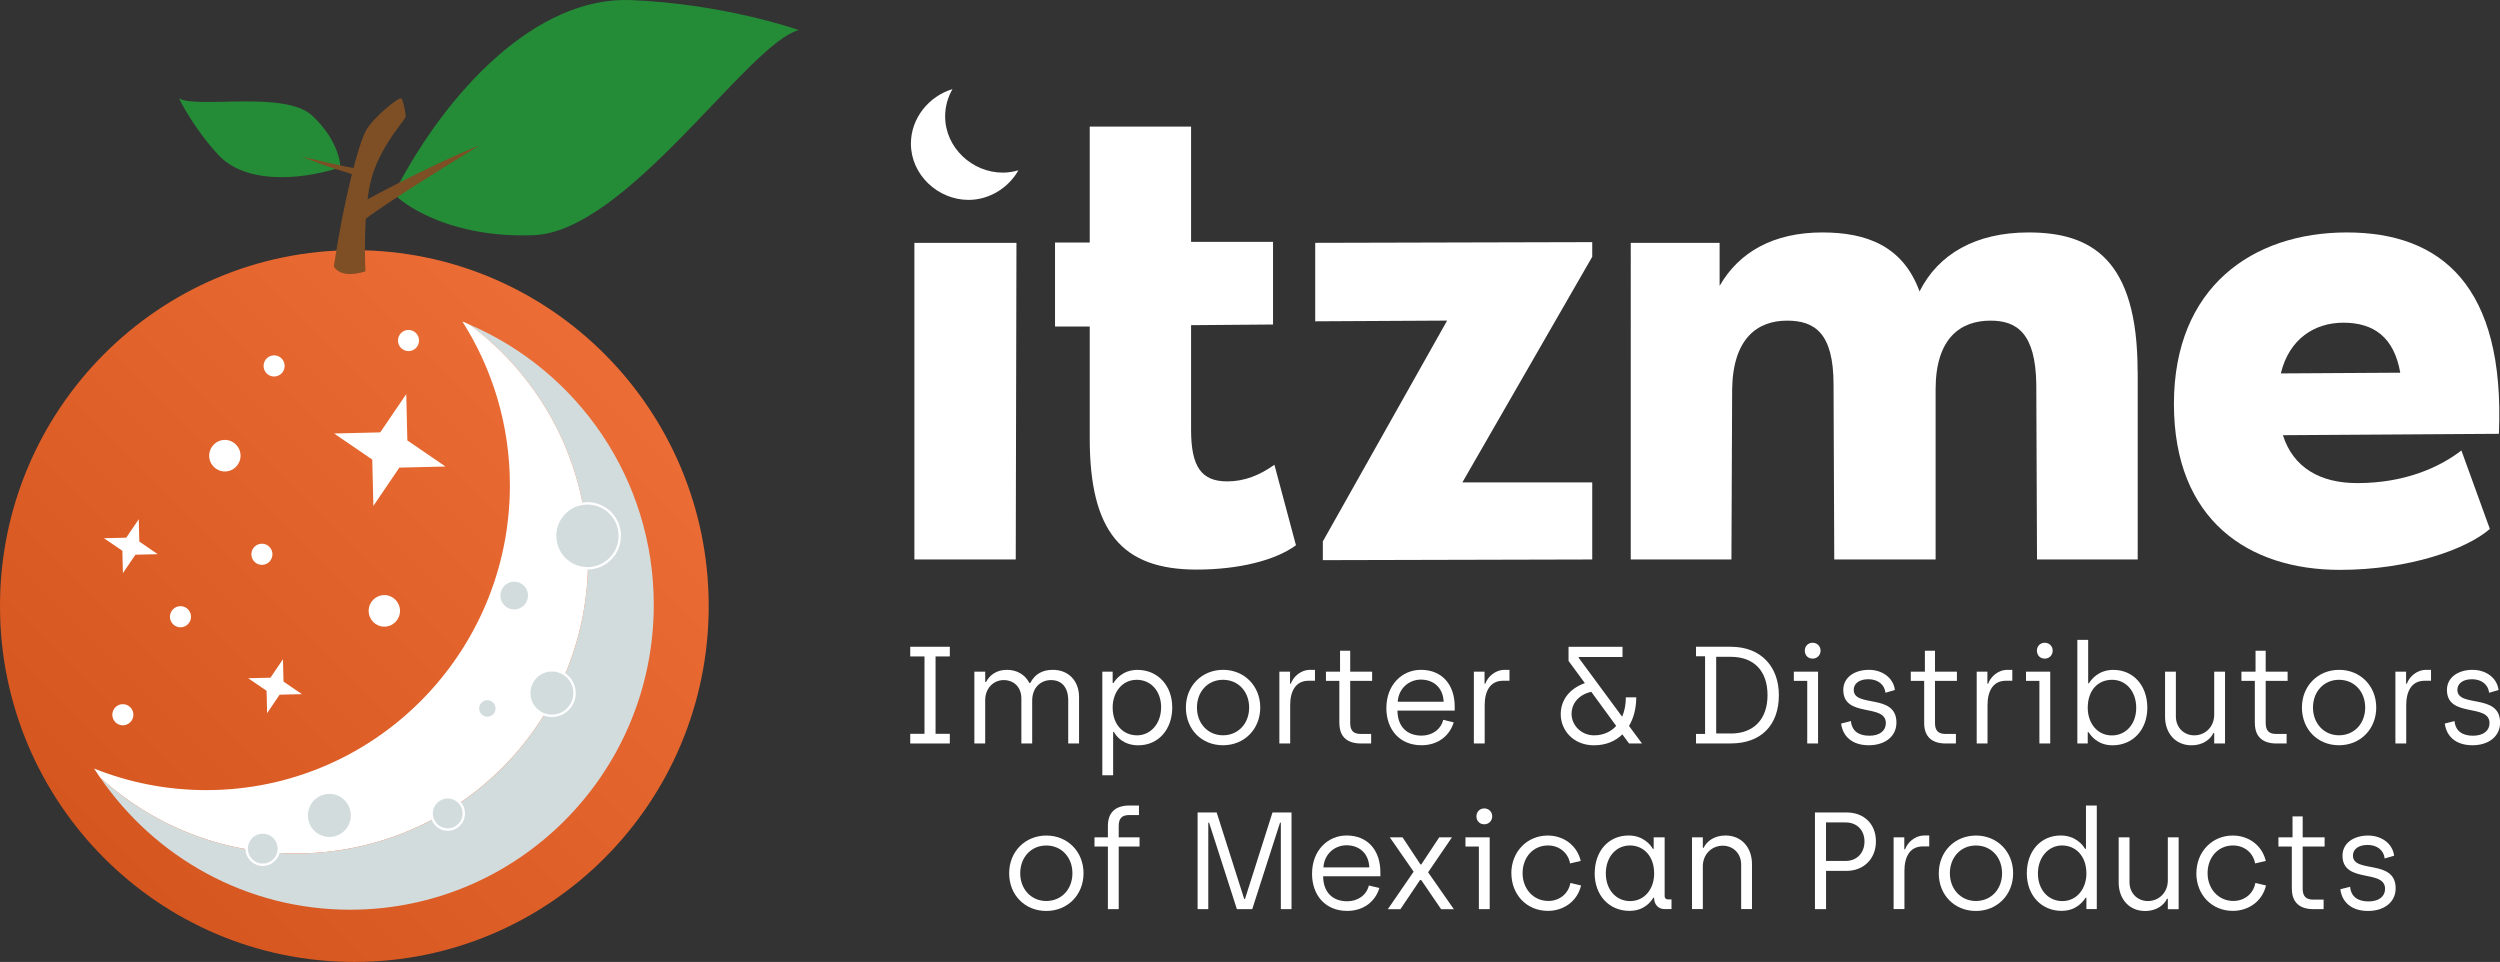 <svg xmlns="http://www.w3.org/2000/svg" xmlns:xlink="http://www.w3.org/1999/xlink" viewBox="0 0 524.42 201.78"><rect x="0" y="0" width="524.42" height="201.78" fill="#333333" stroke="none"/><defs><style>.cls-1{fill:#fff;}.cls-2{stroke:#fff;stroke-miterlimit:10;stroke-width:.5px;}.cls-2,.cls-3{fill:#d2dcdd;}.cls-4{fill:#ea5c1f;}.cls-5{opacity:.2;}.cls-6{fill:url(#Degradado_sin_nombre_16);mix-blend-mode:multiply;opacity:.1;}.cls-7{fill:none;isolation:isolate;}.cls-8{fill:#248c37;}.cls-9{fill:#7e4e24;}</style><linearGradient id="Degradado_sin_nombre_16" x1="21.66" y1="179.8" x2="127" y2="74.46" gradientUnits="userSpaceOnUse"><stop offset="0" stop-color="#1d1d1b"></stop><stop offset="1" stop-color="#fff"></stop></linearGradient></defs><g class="cls-7"><g id="Capa_2"><g id="Capa_2-2"><ellipse class="cls-4" cx="74.33" cy="127.13" rx="74.33" ry="74.65"></ellipse><ellipse class="cls-6" cx="74.33" cy="127.13" rx="74.33" ry="74.65"></ellipse><path class="cls-3" d="m98.56,68.12c15.03,11.21,24.8,29.13,24.8,49.38,0,33.98-27.43,61.53-61.27,61.53-15.82,0-30.22-6.05-41.09-15.94,11.49,16.74,30.67,27.74,52.44,27.74,35.18,0,63.7-28.64,63.7-63.97,0-26.36-15.91-48.95-38.58-58.74Z"></path><path class="cls-1" d="m123.36,117.5c0-20.25-9.77-38.17-24.8-49.38-.53-.23-1.04-.49-1.58-.7,6.31,9.93,9.98,21.71,9.98,34.35,0,35.33-28.52,63.97-63.7,63.97-8.32,0-16.25-1.62-23.54-4.53.41.64.85,1.25,1.27,1.87,10.87,9.89,25.26,15.94,41.09,15.94,33.84,0,61.27-27.55,61.27-61.53Z"></path><polygon class="cls-1" points="85.22 82.67 79.76 90.7 70.08 90.93 78.09 96.41 78.32 106.13 83.77 98.09 93.45 97.86 85.45 92.39 85.22 82.67"></polygon><polygon class="cls-1" points="59.36 138.28 56.73 142.16 52.06 142.27 55.92 144.91 56.03 149.6 58.66 145.72 63.33 145.61 59.47 142.97 59.36 138.28"></polygon><polygon class="cls-1" points="29.11 108.91 26.48 112.79 21.81 112.9 25.67 115.54 25.78 120.23 28.41 116.36 33.08 116.25 29.22 113.6 29.11 108.91"></polygon><ellipse class="cls-1" cx="80.62" cy="128.14" rx="3.29" ry="3.31"></ellipse><ellipse class="cls-1" cx="47.17" cy="95.59" rx="3.29" ry="3.31"></ellipse><ellipse class="cls-1" cx="37.86" cy="129.37" rx="2.21" ry="2.22"></ellipse><ellipse class="cls-1" cx="57.5" cy="76.76" rx="2.21" ry="2.22"></ellipse><ellipse class="cls-1" cx="54.94" cy="116.27" rx="2.21" ry="2.22"></ellipse><ellipse class="cls-1" cx="85.69" cy="71.43" rx="2.21" ry="2.22"></ellipse><ellipse class="cls-1" cx="25.77" cy="149.93" rx="2.21" ry="2.22"></ellipse><ellipse class="cls-2" cx="123.23" cy="112.4" rx="6.78" ry="6.81"></ellipse><ellipse class="cls-2" cx="115.77" cy="145.38" rx="4.75" ry="4.77"></ellipse><ellipse class="cls-2" cx="69.09" cy="171.05" rx="4.75" ry="4.77"></ellipse><ellipse class="cls-2" cx="93.92" cy="170.64" rx="3.37" ry="3.38"></ellipse><ellipse class="cls-2" cx="107.86" cy="124.93" rx="3.15" ry="3.16"></ellipse><ellipse class="cls-2" cx="102.23" cy="148.61" rx="1.97" ry="1.98"></ellipse><ellipse class="cls-2" cx="55.12" cy="178.02" rx="3.37" ry="3.38"></ellipse><path class="cls-5" d="m67.31,56.7c0,1.05,2.76,1.9,6.17,1.9s6.17-.85,6.17-1.9-2.76-1.9-6.17-1.9-6.17.85-6.17,1.9Z"></path><path class="cls-8" d="m82.67,40.49c-.27.52,9.78,9.63,29.34,8.84,19.56-.79,44.99-40.27,55.55-43.02,0,0-15.45-5.5-35.21-6.29-19.76-.79-38.53,18.86-49.68,40.47Z"></path><path class="cls-9" d="m76.66,56.92s-.67-12.82,1.34-19.76c2.02-6.94,7.1-12.05,7.1-12.73s-.48-3.18-.86-3.76c-.38-.58-5.95,3.95-7.49,6.75-1.54,2.8-4.61,14.36-6.72,28.44,0,0,1.15,2.8,6.62,1.06Z"></path><path class="cls-9" d="m100.66,30.47s-20.15,12.18-25.62,16.7l-.2-4.13s14.47-8.05,25.82-12.57Z"></path><path class="cls-8" d="m71.32,35.14c.22-.07-.06-5.52-5.83-10.88-5.78-5.35-24.16-1.39-27.94-3.63,0,0,2.83,5.97,8.22,11.83,5.39,5.86,16.27,5.63,25.55,2.68Z"></path><path class="cls-9" d="m63.38,32.85s9.16,2.29,12,2.57l-1.11,1.23s-6.39-1.84-10.89-3.79Z"></path><path class="cls-1" d="m198.26,24.4c0-2.06.57-4.01,1.54-5.71-4.91,1.48-8.72,6.06-8.72,11.44,0,6.55,5.68,11.8,12.09,11.8,4.33,0,8.37-2.5,10.46-6.21-1.05.31-2.15.49-3.28.49-6.41,0-12.09-5.24-12.09-11.8h0Z"></path><polygon class="cls-1" points="191.81 117.36 213.07 117.36 213.22 50.95 191.81 50.95 191.81 117.36"></polygon><path class="cls-1" d="m271.85,114.38c-4.37,3.2-12.09,5.1-20.83,5.1-15.73,0-22.43-8.01-22.43-27.53v-23.45h-7.28v-17.62h7.28v-24.32h21.26v24.18h17.19v17.33l-17.19.14v21.99c0,7.72,2.18,10.78,7.58,10.78,3.64,0,6.84-1.31,9.9-3.49l4.52,16.89h0Z"></path><path class="cls-1" d="m334,53.86l-27.24,47.33h27.24v16.17l-56.51.14v-3.93l26.07-46.32-27.67.15v-16.46l58.11-.15v3.06h0Z"></path><path class="cls-1" d="m448.42,77.89v39.47h-21.12l-.15-36.7c-.14-10.78-4.08-13.4-9.61-13.4-6.26,0-11.51,3.64-11.51,14.42v35.68h-21.26l-.15-36.7c0-10.78-3.93-13.4-9.76-13.4-6.12,0-11.36,3.64-11.51,14.42l-.15,35.68h-21.12V50.94h18.64v9.03c4.08-7.14,11.36-11.21,21.55-11.21,9.18,0,16.89,2.77,20.39,12.38,3.93-7.86,11.8-12.38,22.87-12.38,13.11,0,22.87,5.53,22.87,29.13h.02Z"></path><path class="cls-1" d="m524.18,91l-45.3.29c2.18,6.85,7.87,10.05,15.59,10.05,10.05,0,17.33-3.35,21.85-6.85l5.97,16.46c-4.81,4.23-16.89,8.59-31.46,8.59-19.08,0-34.81-10.34-34.81-34.81s16.46-35.97,36.27-35.97,33.21,11.21,31.9,42.24h-.01Zm-45.73-12.67l25.05-.15c-1.31-7.43-5.53-10.49-11.94-10.49-5.97,0-11.36,3.35-13.11,10.63h0Z"></path><path class="cls-1" d="m190.94,153.93h2.99v-16.23h-2.99v-2.03h8.3v2.03h-2.99v16.23h2.99v2.03h-8.3v-2.03Z"></path><path class="cls-1" d="m204.4,140.89h2.27v2.17h.17c.72-1.39,2.15-2.55,4.37-2.55s3.88,1.1,4.71,2.75h.2c1.01-1.94,2.64-2.75,4.74-2.75,3.33,0,5.49,2.38,5.49,5.68v9.77h-2.27v-9.01c0-2.84-1.41-4.29-3.62-4.29-2.1,0-3.94,1.51-3.94,4.32v8.98h-2.27v-9.45c0-2.4-1.61-3.85-3.71-3.85s-3.88,1.68-3.88,4.23v9.07h-2.27v-15.07Z"></path><path class="cls-1" d="m231.22,140.89h2.18v2.38h.17c.37-.55,1.78-2.75,5.03-2.75,4.25,0,7.3,3.27,7.3,7.88s-2.9,7.94-7.12,7.94c-3.13,0-4.63-1.88-5.11-2.81h-.17v9.1h-2.27v-21.73Zm12.35,7.51c0-3.54-2.24-5.8-5.11-5.8-3.1,0-5.06,2.64-5.06,5.8,0,3.71,2.3,5.85,5.11,5.85s5.05-2.41,5.05-5.85Z"></path><path class="cls-1" d="m248.76,148.42c0-4.55,3.36-7.91,7.81-7.91s7.79,3.39,7.79,7.91-3.33,7.91-7.81,7.91-7.79-3.33-7.79-7.91Zm13.27,0c0-3.33-2.27-5.82-5.49-5.82s-5.46,2.52-5.46,5.82,2.27,5.82,5.46,5.82,5.49-2.46,5.49-5.82Z"></path><path class="cls-1" d="m268.37,140.89h2.24v2.52h.17c.43-1.27,1.9-2.9,4.08-2.9h.98v2.29h-1.35c-2.73,0-3.85,2.23-3.85,5.1v8.05h-2.27v-15.07Z"></path><path class="cls-1" d="m280.95,151.67v-8.84h-2.81v-1.94h2.96v-4.38h2.13v4.38h4.6v1.94h-4.6v8.81c0,1.62.66,2.32,2.24,2.32h2.15v2h-2.12c-2.73,0-4.54-1.25-4.54-4.29Z"></path><path class="cls-1" d="m290.82,148.48c0-4.81,3.28-7.97,7.24-7.97,4.51,0,7.09,3.19,7.09,7.71v.84h-12.01c.03,3.36,1.98,5.25,5.08,5.25,2.1,0,4.02-1.22,4.51-3.31l2.21.52c-.83,2.81-3.3,4.81-6.75,4.81-4.54,0-7.38-3.22-7.38-7.85Zm12.01-1.28c-.14-3.13-2.3-4.64-4.77-4.64s-4.68,1.8-4.86,4.64h9.62Z"></path><path class="cls-1" d="m309.17,140.89h2.24v2.52h.17c.43-1.27,1.9-2.9,4.08-2.9h.98v2.29h-1.35c-2.73,0-3.85,2.23-3.85,5.1v8.05h-2.27v-15.07Z"></path><path class="cls-1" d="m341.73,155.96l-1.41-1.91c-1.49,1.45-3.5,2.29-5.95,2.29-4.37,0-6.98-3.19-6.98-6.52,0-2.87,1.72-5.33,5.06-6.52l-3.42-4.66v-2.96h11.32v2.14h-9.19v.17l9.11,12.35c.52-1.19.78-2.58.78-4.06h2.18c0,2.26-.52,4.35-1.52,6l2.73,3.68h-2.7Zm-2.7-3.68l-5.23-7.16c-2.96.67-4.14,2.78-4.14,4.58,0,2.55,2.15,4.55,4.71,4.55,1.98,0,3.53-.75,4.65-1.97Z"></path><path class="cls-1" d="m355.77,153.96h1.9v-16.29h-1.9v-2h7.3c6.38,0,10.08,4.23,10.08,10.14,0,6.29-3.71,10.14-10.08,10.14h-7.3v-2Zm7.3-.09c4.77,0,7.7-2.96,7.7-8.06s-2.87-8.03-7.7-8.03h-3.07v16.08h3.07Z"></path><path class="cls-1" d="m379.11,142.83h-2.82v-1.94h5.08v15.07h-2.27v-13.13Zm-.52-6.35c0-.93.69-1.65,1.64-1.65s1.67.72,1.67,1.65-.69,1.68-1.67,1.68-1.64-.72-1.64-1.68Z"></path><path class="cls-1" d="m386.2,151.78l2.07-.52c.17,2.03,1.58,3.07,3.85,3.07s3.47-1.1,3.47-2.64c0-4.23-8.93-1.01-8.93-6.98,0-2.55,2.27-4.2,5.4-4.2,2.59,0,5.08,1.51,5.43,4.23l-1.98.58c-.2-1.77-1.64-2.84-3.59-2.84s-3.07.93-3.07,2.23c0,3.82,8.96.64,8.96,6.87,0,2.84-2.33,4.75-5.8,4.75s-5.46-1.85-5.8-4.55Z"></path><path class="cls-1" d="m403.63,151.67v-8.84h-2.81v-1.94h2.96v-4.38h2.12v4.38h4.6v1.94h-4.6v8.81c0,1.62.66,2.32,2.24,2.32h2.15v2h-2.12c-2.73,0-4.54-1.25-4.54-4.29Z"></path><path class="cls-1" d="m414.65,140.89h2.24v2.52h.17c.43-1.27,1.89-2.9,4.08-2.9h.98v2.29h-1.35c-2.73,0-3.85,2.23-3.85,5.1v8.05h-2.27v-15.07Z"></path><path class="cls-1" d="m427.8,142.83h-2.81v-1.94h5.08v15.07h-2.27v-13.13Zm-.52-6.35c0-.93.69-1.65,1.64-1.65s1.67.72,1.67,1.65-.69,1.68-1.67,1.68-1.64-.72-1.64-1.68Z"></path><path class="cls-1" d="m438.11,153.58h-.17v2.38h-2.18v-21.73h2.27v9.1h.17c.46-.78,1.98-2.81,5.11-2.81,4.22,0,7.13,3.3,7.13,7.94s-3.05,7.88-7.3,7.88c-3.25,0-4.65-2.2-5.03-2.75Zm10-5.1c0-3.45-2.13-5.88-5.06-5.88s-5.11,2.14-5.11,5.88c0,3.16,1.95,5.79,5.06,5.79,2.87,0,5.11-2.29,5.11-5.79Z"></path><path class="cls-1" d="m454.16,150.36v-9.47h2.27v9.39c0,2.4,1.75,3.97,3.85,3.97,2.36,0,4.19-1.83,4.19-4.32v-9.04h2.27v15.07h-2.27v-2.2h-.17c-.63,1.36-2.24,2.58-4.57,2.58-3.47,0-5.57-2.64-5.57-5.97Z"></path><path class="cls-1" d="m472.99,151.67v-8.84h-2.81v-1.94h2.96v-4.38h2.13v4.38h4.6v1.94h-4.6v8.81c0,1.62.66,2.32,2.24,2.32h2.15v2h-2.12c-2.73,0-4.54-1.25-4.54-4.29Z"></path><path class="cls-1" d="m482.87,148.42c0-4.55,3.36-7.91,7.81-7.91s7.78,3.39,7.78,7.91-3.33,7.91-7.81,7.91-7.78-3.33-7.78-7.91Zm13.27,0c0-3.33-2.27-5.82-5.49-5.82s-5.46,2.52-5.46,5.82,2.27,5.82,5.46,5.82,5.49-2.46,5.49-5.82Z"></path><path class="cls-1" d="m502.48,140.89h2.24v2.52h.17c.43-1.27,1.9-2.9,4.08-2.9h.98v2.29h-1.35c-2.73,0-3.85,2.23-3.85,5.1v8.05h-2.27v-15.07Z"></path><path class="cls-1" d="m512.82,151.78l2.07-.52c.17,2.03,1.58,3.07,3.85,3.07s3.48-1.1,3.48-2.64c0-4.23-8.93-1.01-8.93-6.98,0-2.55,2.27-4.2,5.4-4.2,2.59,0,5.08,1.51,5.43,4.23l-1.98.58c-.2-1.77-1.64-2.84-3.59-2.84s-3.07.93-3.07,2.23c0,3.82,8.96.64,8.96,6.87,0,2.84-2.33,4.75-5.8,4.75s-5.46-1.85-5.8-4.55Z"></path><path class="cls-1" d="m211.69,183.18c0-4.55,3.36-7.91,7.81-7.91s7.79,3.39,7.79,7.91-3.33,7.91-7.81,7.91-7.79-3.33-7.79-7.91Zm13.27,0c0-3.33-2.27-5.82-5.49-5.82s-5.46,2.52-5.46,5.82,2.27,5.82,5.46,5.82,5.49-2.46,5.49-5.82Z"></path><path class="cls-1" d="m232.4,177.58h-2.81v-1.94h2.81v-2.38c0-3.04,1.81-4.29,4.54-4.29h1.98v2h-2.01c-1.58,0-2.24.69-2.24,2.32v2.35h4.37v1.94h-4.37v13.13h-2.27v-13.13Z"></path><path class="cls-1" d="m251.23,170.43h3.99l5.77,18.14h.17l5.77-18.14h3.99v20.28h-2.24v-18.14h-.17l-5.83,18.14h-3.22l-5.83-18.14h-.17v18.14h-2.24v-20.28Z"></path><path class="cls-1" d="m275.23,183.23c0-4.81,3.28-7.97,7.24-7.97,4.51,0,7.09,3.19,7.09,7.71v.84h-12.01c.03,3.36,1.98,5.25,5.08,5.25,2.1,0,4.02-1.22,4.51-3.31l2.21.52c-.83,2.81-3.3,4.81-6.75,4.81-4.54,0-7.38-3.22-7.38-7.85Zm12.01-1.28c-.14-3.13-2.3-4.64-4.77-4.64s-4.68,1.8-4.86,4.64h9.62Z"></path><path class="cls-1" d="m296.54,182.86l-5-7.21h2.67l3.76,5.68h.17l3.76-5.68h2.67l-5,7.33,5.4,7.74h-2.67l-4.17-6.11h-.26l-4.11,6.11h-2.64l5.4-7.85Z"></path><path class="cls-1" d="m310.23,177.58h-2.82v-1.94h5.08v15.07h-2.27v-13.13Zm-.52-6.35c0-.93.69-1.65,1.64-1.65s1.67.72,1.67,1.65-.69,1.68-1.67,1.68-1.64-.72-1.64-1.68Z"></path><path class="cls-1" d="m317.03,183.18c0-4.46,3.25-7.91,7.64-7.91,3.25,0,6.12,1.97,6.92,5.33l-2.24.52c-.4-2.26-2.3-3.77-4.62-3.77-3.19,0-5.34,2.55-5.34,5.82s2.27,5.82,5.4,5.82c2.33,0,4.22-1.51,4.63-3.77l2.24.52c-.8,3.36-3.71,5.33-6.95,5.33-4.51,0-7.67-3.45-7.67-7.91Z"></path><path class="cls-1" d="m334.52,183.2c0-4.64,2.87-7.94,7.12-7.94,3.1,0,4.65,2.03,5.08,2.81h.17v-2.43h2.3v12.34c0,.46.29.69.75.69h.69v2.03h-1.47c-1.24,0-2.15-.93-2.18-2.23v-.15h-.17c-.37.61-1.75,2.75-5,2.75-4.28,0-7.3-3.27-7.3-7.88Zm12.47.03c0-3.74-2.3-5.88-5.08-5.88-2.93,0-5.06,2.43-5.06,5.88s2.21,5.79,5.08,5.79c3.13,0,5.06-2.64,5.06-5.79Z"></path><path class="cls-1" d="m354.93,175.64h2.27v2.2h.17c.63-1.36,2.24-2.58,4.57-2.58,3.48,0,5.57,2.64,5.57,5.97v9.47h-2.27v-9.33c0-2.41-1.75-3.97-3.85-3.97-2.36,0-4.19,1.83-4.19,4.32v8.98h-2.27v-15.07Z"></path><path class="cls-1" d="m380.72,170.43h6.64c3.65,0,6.15,2.4,6.15,6.08s-2.62,6.17-6.15,6.17h-4.31v8.03h-2.33v-20.28Zm6.43,10.17c2.41,0,3.96-1.74,3.96-4.08s-1.55-4-3.96-4h-4.11v8.08h4.11Z"></path><path class="cls-1" d="m397.22,175.64h2.24v2.52h.17c.43-1.27,1.89-2.9,4.08-2.9h.98v2.29h-1.35c-2.73,0-3.85,2.23-3.85,5.1v8.05h-2.27v-15.07Z"></path><path class="cls-1" d="m406.7,183.18c0-4.55,3.36-7.91,7.81-7.91s7.78,3.39,7.78,7.91-3.33,7.91-7.81,7.91-7.79-3.33-7.79-7.91Zm13.27,0c0-3.33-2.27-5.82-5.49-5.82s-5.46,2.52-5.46,5.82,2.27,5.82,5.46,5.82,5.49-2.46,5.49-5.82Z"></path><path class="cls-1" d="m425.16,183.2c0-4.64,2.9-7.94,7.12-7.94,3.13,0,4.65,2.03,5.12,2.81h.17v-9.1h2.27v21.73h-2.18v-2.38h-.17c-.37.55-1.78,2.75-5.03,2.75-4.25,0-7.3-3.27-7.3-7.88Zm12.5.03c0-3.74-2.3-5.88-5.11-5.88s-5.06,2.43-5.06,5.88,2.21,5.79,5.11,5.79c3.1,0,5.06-2.66,5.06-5.79Z"></path><path class="cls-1" d="m444.43,185.12v-9.47h2.27v9.39c0,2.4,1.75,3.97,3.85,3.97,2.36,0,4.19-1.83,4.19-4.32v-9.04h2.27v15.07h-2.27v-2.2h-.17c-.63,1.36-2.24,2.58-4.57,2.58-3.47,0-5.57-2.64-5.57-5.97Z"></path><path class="cls-1" d="m460.73,183.18c0-4.46,3.25-7.91,7.64-7.91,3.24,0,6.12,1.97,6.92,5.33l-2.24.52c-.4-2.26-2.3-3.77-4.63-3.77-3.19,0-5.34,2.55-5.34,5.82s2.27,5.82,5.4,5.82c2.33,0,4.22-1.51,4.62-3.77l2.24.52c-.8,3.36-3.71,5.33-6.95,5.33-4.51,0-7.67-3.45-7.67-7.91Z"></path><path class="cls-1" d="m480.75,186.42v-8.84h-2.81v-1.94h2.96v-4.38h2.13v4.38h4.6v1.94h-4.6v8.81c0,1.62.66,2.32,2.24,2.32h2.15v2h-2.12c-2.73,0-4.54-1.25-4.54-4.29Z"></path><path class="cls-1" d="m490.91,186.54l2.07-.52c.17,2.03,1.58,3.07,3.85,3.07s3.48-1.1,3.48-2.64c0-4.23-8.93-1.01-8.93-6.98,0-2.55,2.27-4.2,5.4-4.2,2.59,0,5.08,1.51,5.43,4.23l-1.98.58c-.2-1.77-1.64-2.84-3.59-2.84s-3.07.93-3.07,2.23c0,3.82,8.96.64,8.96,6.87,0,2.84-2.33,4.75-5.8,4.75s-5.46-1.85-5.8-4.55Z"></path></g></g></g></svg>